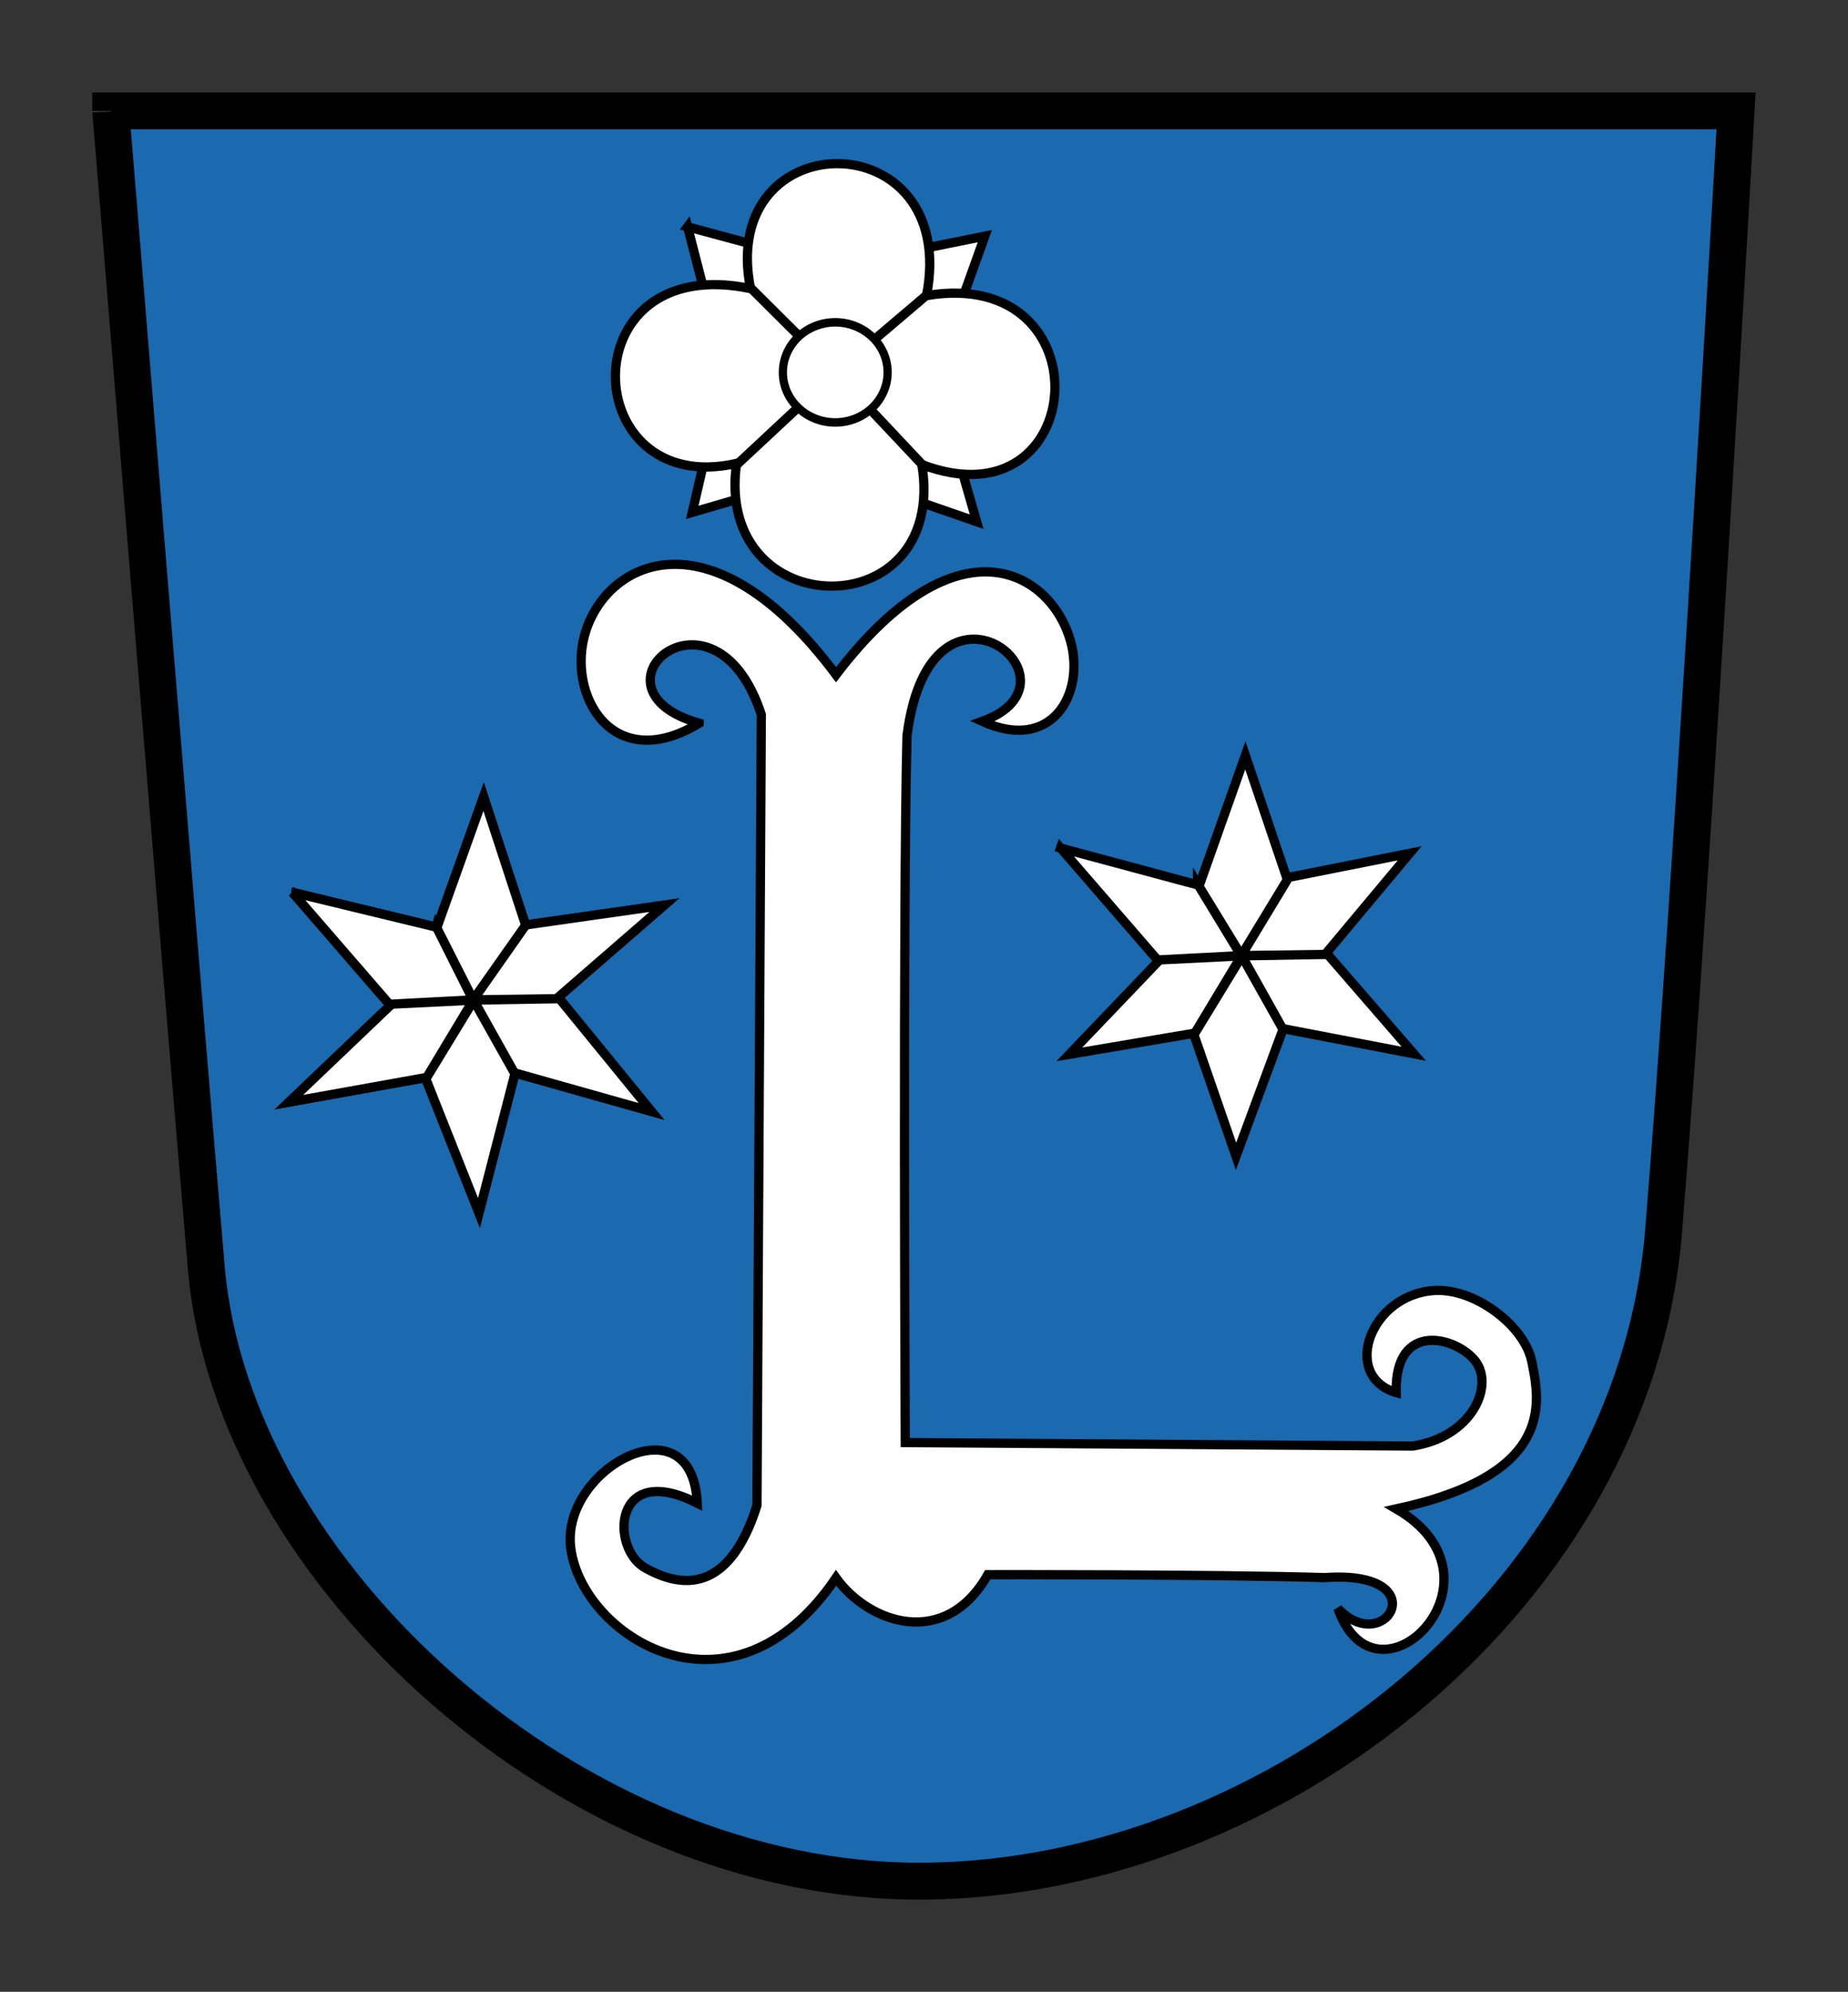 <?xml version="1.0" encoding="UTF-8" standalone="no"?>
<!-- Created with Inkscape (http://www.inkscape.org/) -->

<svg
   xmlns:dc="http://purl.org/dc/elements/1.1/"
   xmlns:cc="http://creativecommons.org/ns#"
   xmlns:rdf="http://www.w3.org/1999/02/22-rdf-syntax-ns#"
   xmlns:svg="http://www.w3.org/2000/svg"
   xmlns="http://www.w3.org/2000/svg"
   xmlns:xlink="http://www.w3.org/1999/xlink"
   xmlns:sodipodi="http://sodipodi.sourceforge.net/DTD/sodipodi-0.dtd"
   xmlns:inkscape="http://www.inkscape.org/namespaces/inkscape"
   width="200.189"
   height="215.784"
   id="svg2"
   sodipodi:version="0.32"
   inkscape:version="0.48.0 r9654"
   sodipodi:docname="Leer_Wappen.svg"
   inkscape:output_extension="org.inkscape.output.svg.inkscape"
   version="1.1">
  <rect width="100%" height="100%" fill="#333333" stroke="none"/>
  <defs
     id="defs4">
    <linearGradient
       id="linearGradient4163">
      <stop
         style="stop-color:#ffffff;stop-opacity:1;"
         offset="0"
         id="stop4165" />
      <stop
         style="stop-color:#ffffff;stop-opacity:0;"
         offset="1"
         id="stop4167" />
    </linearGradient>
    <linearGradient
       id="linearGradient3134">
      <stop
         style="stop-color:#ffffff;stop-opacity:1;"
         offset="0"
         id="stop3136" />
      <stop
         style="stop-color:#ffffff;stop-opacity:0;"
         offset="1"
         id="stop3138" />
    </linearGradient>
    <linearGradient
       id="linearGradient3151">
      <stop
         style="stop-color:#0064be;stop-opacity:1;"
         offset="0"
         id="stop3153" />
      <stop
         style="stop-color:#004be2;stop-opacity:0;"
         offset="1"
         id="stop3155" />
    </linearGradient>
    <filter
       inkscape:collect="always"
       id="filter6113"
       color-interpolation-filters="sRGB">
      <feGaussianBlur
         inkscape:collect="always"
         stdDeviation="0.938"
         id="feGaussianBlur6115" />
    </filter>
    <linearGradient
       inkscape:collect="always"
       xlink:href="#linearGradient4163"
       id="linearGradient6122"
       gradientUnits="userSpaceOnUse"
       x1="277.857"
       y1="159.684"
       x2="477.5"
       y2="159.684"
       gradientTransform="matrix(0,-0.809,2.092,0,-213.984,405.248)" />
  </defs>
  <sodipodi:namedview
     id="base"
     pagecolor="#ffffff"
     bordercolor="#666666"
     borderopacity="1.0"
     inkscape:pageopacity="0.0"
     inkscape:pageshadow="2"
     inkscape:zoom="0.9899495"
     inkscape:cx="89.662362"
     inkscape:cy="119.30845"
     inkscape:document-units="px"
     inkscape:current-layer="layer1"
     inkscape:window-width="1440"
     inkscape:window-height="850"
     inkscape:window-x="-4"
     inkscape:window-y="-4"
     showgrid="false"
     fit-margin-top="10"
     fit-margin-left="10"
     fit-margin-right="10"
     fit-margin-bottom="10"
     inkscape:window-maximized="0" />
  <g
     inkscape:label="Blau"
     inkscape:groupmode="layer"
     id="layer1"
     style="display:inline"
     transform="translate(-54.436,-56.781)">
    <path
       style="fill:#1b69af;fill-opacity:1;fill-rule:evenodd;stroke:none"
       d="m 66.429,68.791 176.071,0 c 0,0 -4.643,82.143 -7.857,121.429 -3.214,39.286 -42.143,70 -80,70.357 C 116.786,260.934 79.643,227.362 76.786,194.148 73.929,160.934 66.429,68.434 66.429,68.791 z"
       id="path2170"
       inkscape:connector-curvature="0" />
  </g>
  <g
     inkscape:groupmode="layer"
     id="layer5"
     inkscape:label="L"
     style="display:inline"
     transform="translate(-54.436,-56.781)">
    <path
       style="fill:#ffffff;fill-opacity:1;fill-rule:evenodd;stroke:#000000;stroke-width:1px;stroke-linecap:butt;stroke-linejoin:miter;stroke-opacity:1"
       d="m 130.175,135.131 c -13.124,-3.72 1.641,-16.545 6.733,-0.932 L 136.438,219.875 c -3.042,9.589 -8.198,8.981 -12.133,6.754 -3.759,-2.128 -3.491,-11.648 5.66,-7.003 -0.523,-11.427 -14.833,-3.731 -13.699,4.888 1.263,9.597 17.426,19.871 28.734,3.205 3.532,4.926 11.805,7.817 16.438,-0.344 0,0 24.318,-0.049 36.506,0.318 12.215,-0.865 6.615,8.811 1.427,3.346 4.186,11.935 19.323,-3.238 6.322,-10.79 17.153,-3.707 15.613,-11.481 14.657,-16.044 -0.786,-3.754 -6.087,-7.866 -10.494,-7.618 -6.983,0.393 -10.184,9.248 -4.177,11.06 -0.177,-7.935 6.653,-5.987 8.608,-3.374 1.994,2.665 -0.357,8.163 -6.817,9.165 L 152.5,213.062 c 0,0 -0.278,-57.591 0.188,-76.562 2.527,-20.082 20.138,-5.885 8.15,-1.57 7.57,3.429 11.137,-2.987 9.58,-8.647 -2.051,-7.46 -12.161,-13.794 -25.418,3.593 -13.273,-17.776 -24.604,-12.538 -27.109,-4.721 -2.165,6.755 2.804,15.724 12.284,9.977 z M 207.5,213.438 l 0,0 z"
       id="path8073"
       sodipodi:nodetypes="cccscscccccsscsccccscsccc"
       inkscape:connector-curvature="0" />
  </g>
  <g
     inkscape:groupmode="layer"
     id="layer6"
     inkscape:label="Stern"
     transform="translate(-54.436,-56.781)"
     style="display:inline">
    <path
       style="fill:none;stroke:#000000;stroke-width:1px;stroke-linecap:butt;stroke-linejoin:miter;stroke-opacity:1"
       d="m 86.116,153.453 15.657,3.788 5.051,-14.142 4.546,13.89 15.026,-2.147 -11.49,9.975 10.102,12.374 -14.773,-4.167 -3.914,15.152 -5.808,-14.647 -14.773,2.652 10.985,-10.48 -10.607,-12.248 z"
       id="path9066"
       inkscape:connector-curvature="0" />
    <path
       id="path9074"
       d="m 86.116,153.453 15.657,3.788 5.051,-14.142 4.546,13.89 15.026,-2.147 -11.49,9.975 10.102,12.374 -14.773,-4.167 -3.914,15.152 -5.808,-14.647 -14.773,2.652 10.985,-10.48 -10.607,-12.248 z"
       style="fill:#ffffff;fill-opacity:1;fill-rule:evenodd;stroke:#000000;stroke-width:1px;stroke-linecap:butt;stroke-linejoin:miter;stroke-opacity:1"
       inkscape:connector-curvature="0" />
    <path
       sodipodi:nodetypes="ccccccccccccc"
       style="fill:#ffffff;fill-opacity:1;fill-rule:evenodd;stroke:#000000;stroke-width:1px;stroke-linecap:butt;stroke-linejoin:miter;stroke-opacity:1"
       d="m 169.327,148.654 15.026,4.041 4.988,-14.079 4.483,13.258 13.321,-2.652 -9.028,10.796 9.47,10.922 -14.142,-2.715 -5.114,13.826 -4.609,-13.321 -13.448,2.273 9.66,-10.102 -10.607,-12.248 z"
       id="path9092"
       inkscape:connector-curvature="0" />
  </g>
  <g
     inkscape:groupmode="layer"
     id="layer7"
     inkscape:label="Stern innen"
     style="display:inline"
     transform="translate(-54.436,-56.781)">
    <path
       style="fill:none;stroke:#000000;stroke-width:1px;stroke-linecap:butt;stroke-linejoin:miter;stroke-opacity:1"
       d="m 101.71,157.209 3.977,7.923 5.777,-8.239 -5.777,8.207 9.281,-0.126 -9.218,0.158 4.419,7.892 -4.419,-7.86 -5.082,8.334 5.051,-8.397 -9.06,0.474 9.06,-0.442 -4.009,-7.923 z"
       id="path9069"
       sodipodi:nodetypes="ccccccccccccc"
       inkscape:connector-curvature="0" />
    <path
       sodipodi:nodetypes="ccccccccccccc"
       id="path9088"
       d="m 184.163,152.537 4.735,7.797 5.019,-8.302 -5.019,8.271 9.281,-0.126 -9.218,0.158 4.419,7.892 -4.419,-7.86 -5.082,8.334 5.051,-8.397 -9.06,0.474 9.06,-0.442 -4.767,-7.797 z"
       style="fill:none;stroke:#000000;stroke-width:1px;stroke-linecap:butt;stroke-linejoin:miter;stroke-opacity:1"
       inkscape:connector-curvature="0" />
  </g>
  <g
     inkscape:groupmode="layer"
     id="layer8"
     inkscape:label="Blume 1"
     style="display:inline"
     transform="translate(-54.436,-56.781)">
    <path
       style="fill:#ffffff;fill-opacity:1;fill-rule:evenodd;stroke:#000000;stroke-width:1px;stroke-linecap:butt;stroke-linejoin:miter;stroke-opacity:1"
       d="m 128.921,81.353 4.041,15.657 -3.536,15.279 15.152,-4.419 15.657,5.43 -4.546,-15.784 5.43,-15.152 -16.289,3.283 -15.91,-4.293 z"
       id="path2189"
       inkscape:connector-curvature="0" />
  </g>
  <g
     inkscape:groupmode="layer"
     id="layer9"
     inkscape:label="Blume 2"
     style="display:inline"
     transform="translate(-54.436,-56.781)">
    <path
       style="fill:#ffffff;fill-opacity:1;fill-rule:evenodd;stroke:#000000;stroke-width:1px;stroke-linecap:butt;stroke-linejoin:miter;stroke-opacity:1"
       d="m 135.739,88.045 c -3.616,-18.127 22.715,-18.221 19.067,0.758 19.599,-3.282 17.613,25.17 -0.505,18.309 2.862,17.77 -22.538,17.388 -20.077,-0.126 -17.251,3.898 -18.244,-23.062 1.515,-18.94 z"
       id="path3162"
       sodipodi:nodetypes="ccccc"
       inkscape:connector-curvature="0" />
  </g>
  <g
     inkscape:groupmode="layer"
     id="layer10"
     inkscape:label="Blume 3"
     style="display:inline"
     transform="translate(-54.436,-56.781)">
    <path
       style="fill:none;stroke:#000000;stroke-width:1px;stroke-linecap:butt;stroke-linejoin:miter;stroke-opacity:1"
       d="m 135.794,88.013 9.158,9.117 9.918,-8.422 -9.917,8.437 9.475,10.065 -9.47,-10.073 -10.797,10.069 10.792,-10.076 -9.158,-9.116 z"
       id="path4133"
       sodipodi:nodetypes="ccccccccc"
       inkscape:connector-curvature="0" />
  </g>
  <g
     inkscape:groupmode="layer"
     id="layer11"
     inkscape:label="Blume 4"
     style="display:inline"
     transform="translate(-54.436,-56.781)">
    <path
       sodipodi:type="arc"
       style="fill:#ffffff;fill-opacity:1;stroke:#000000;stroke-width:1;stroke-miterlimit:4;stroke-opacity:1;stroke-dasharray:none"
       id="path4135"
       sodipodi:cx="144.25"
       sodipodi:cy="96.987183"
       sodipodi:rx="6.375"
       sodipodi:ry="5.875"
       d="m 150.625,96.987 a 6.375,5.875 0 1 1 -12.75,0 6.375,5.875 0 1 1 12.75,0 z"
       transform="matrix(0.89,0,0,0.923,16.534,7.605)" />
  </g>
  <g
     inkscape:groupmode="layer"
     id="layer3"
     inkscape:label="Schein"
     style="display:none"
     transform="translate(-54.436,-56.781)">
    <path
       style="opacity:0.5;fill:url(#linearGradient6122);fill-opacity:1;stroke:none;display:inline;filter:url(#filter6113)"
       d="m 66.438,68.781 c 0,-0.313 5.59,68.799 8.938,108.719 14.188,1.993 29.151,3.062 44.625,3.062 45.934,0 87.457,-9.381 117.125,-24.5 2.695,-39.987 5.375,-87.281 5.375,-87.281 l -176.062,0 z"
       id="path2162"
       inkscape:connector-curvature="0" />
  </g>
  <g
     inkscape:groupmode="layer"
     id="layer4"
     inkscape:label="Rahmen"
     style="display:inline"
     transform="translate(-54.436,-56.781)">
    <path
       id="path6125"
       d="m 66.429,68.791 176.071,0 c 0,0 -4.643,82.143 -7.857,121.429 -3.214,39.286 -42.143,70 -80,70.357 C 116.786,260.934 79.643,227.362 76.786,194.148 73.929,160.934 66.429,68.434 66.429,68.791 z"
       style="fill:none;stroke:#000000;stroke-width:4;stroke-linecap:butt;stroke-linejoin:miter;stroke-miterlimit:4;stroke-opacity:1;stroke-dasharray:none;display:inline"
       inkscape:connector-curvature="0" />
  </g>
</svg>
